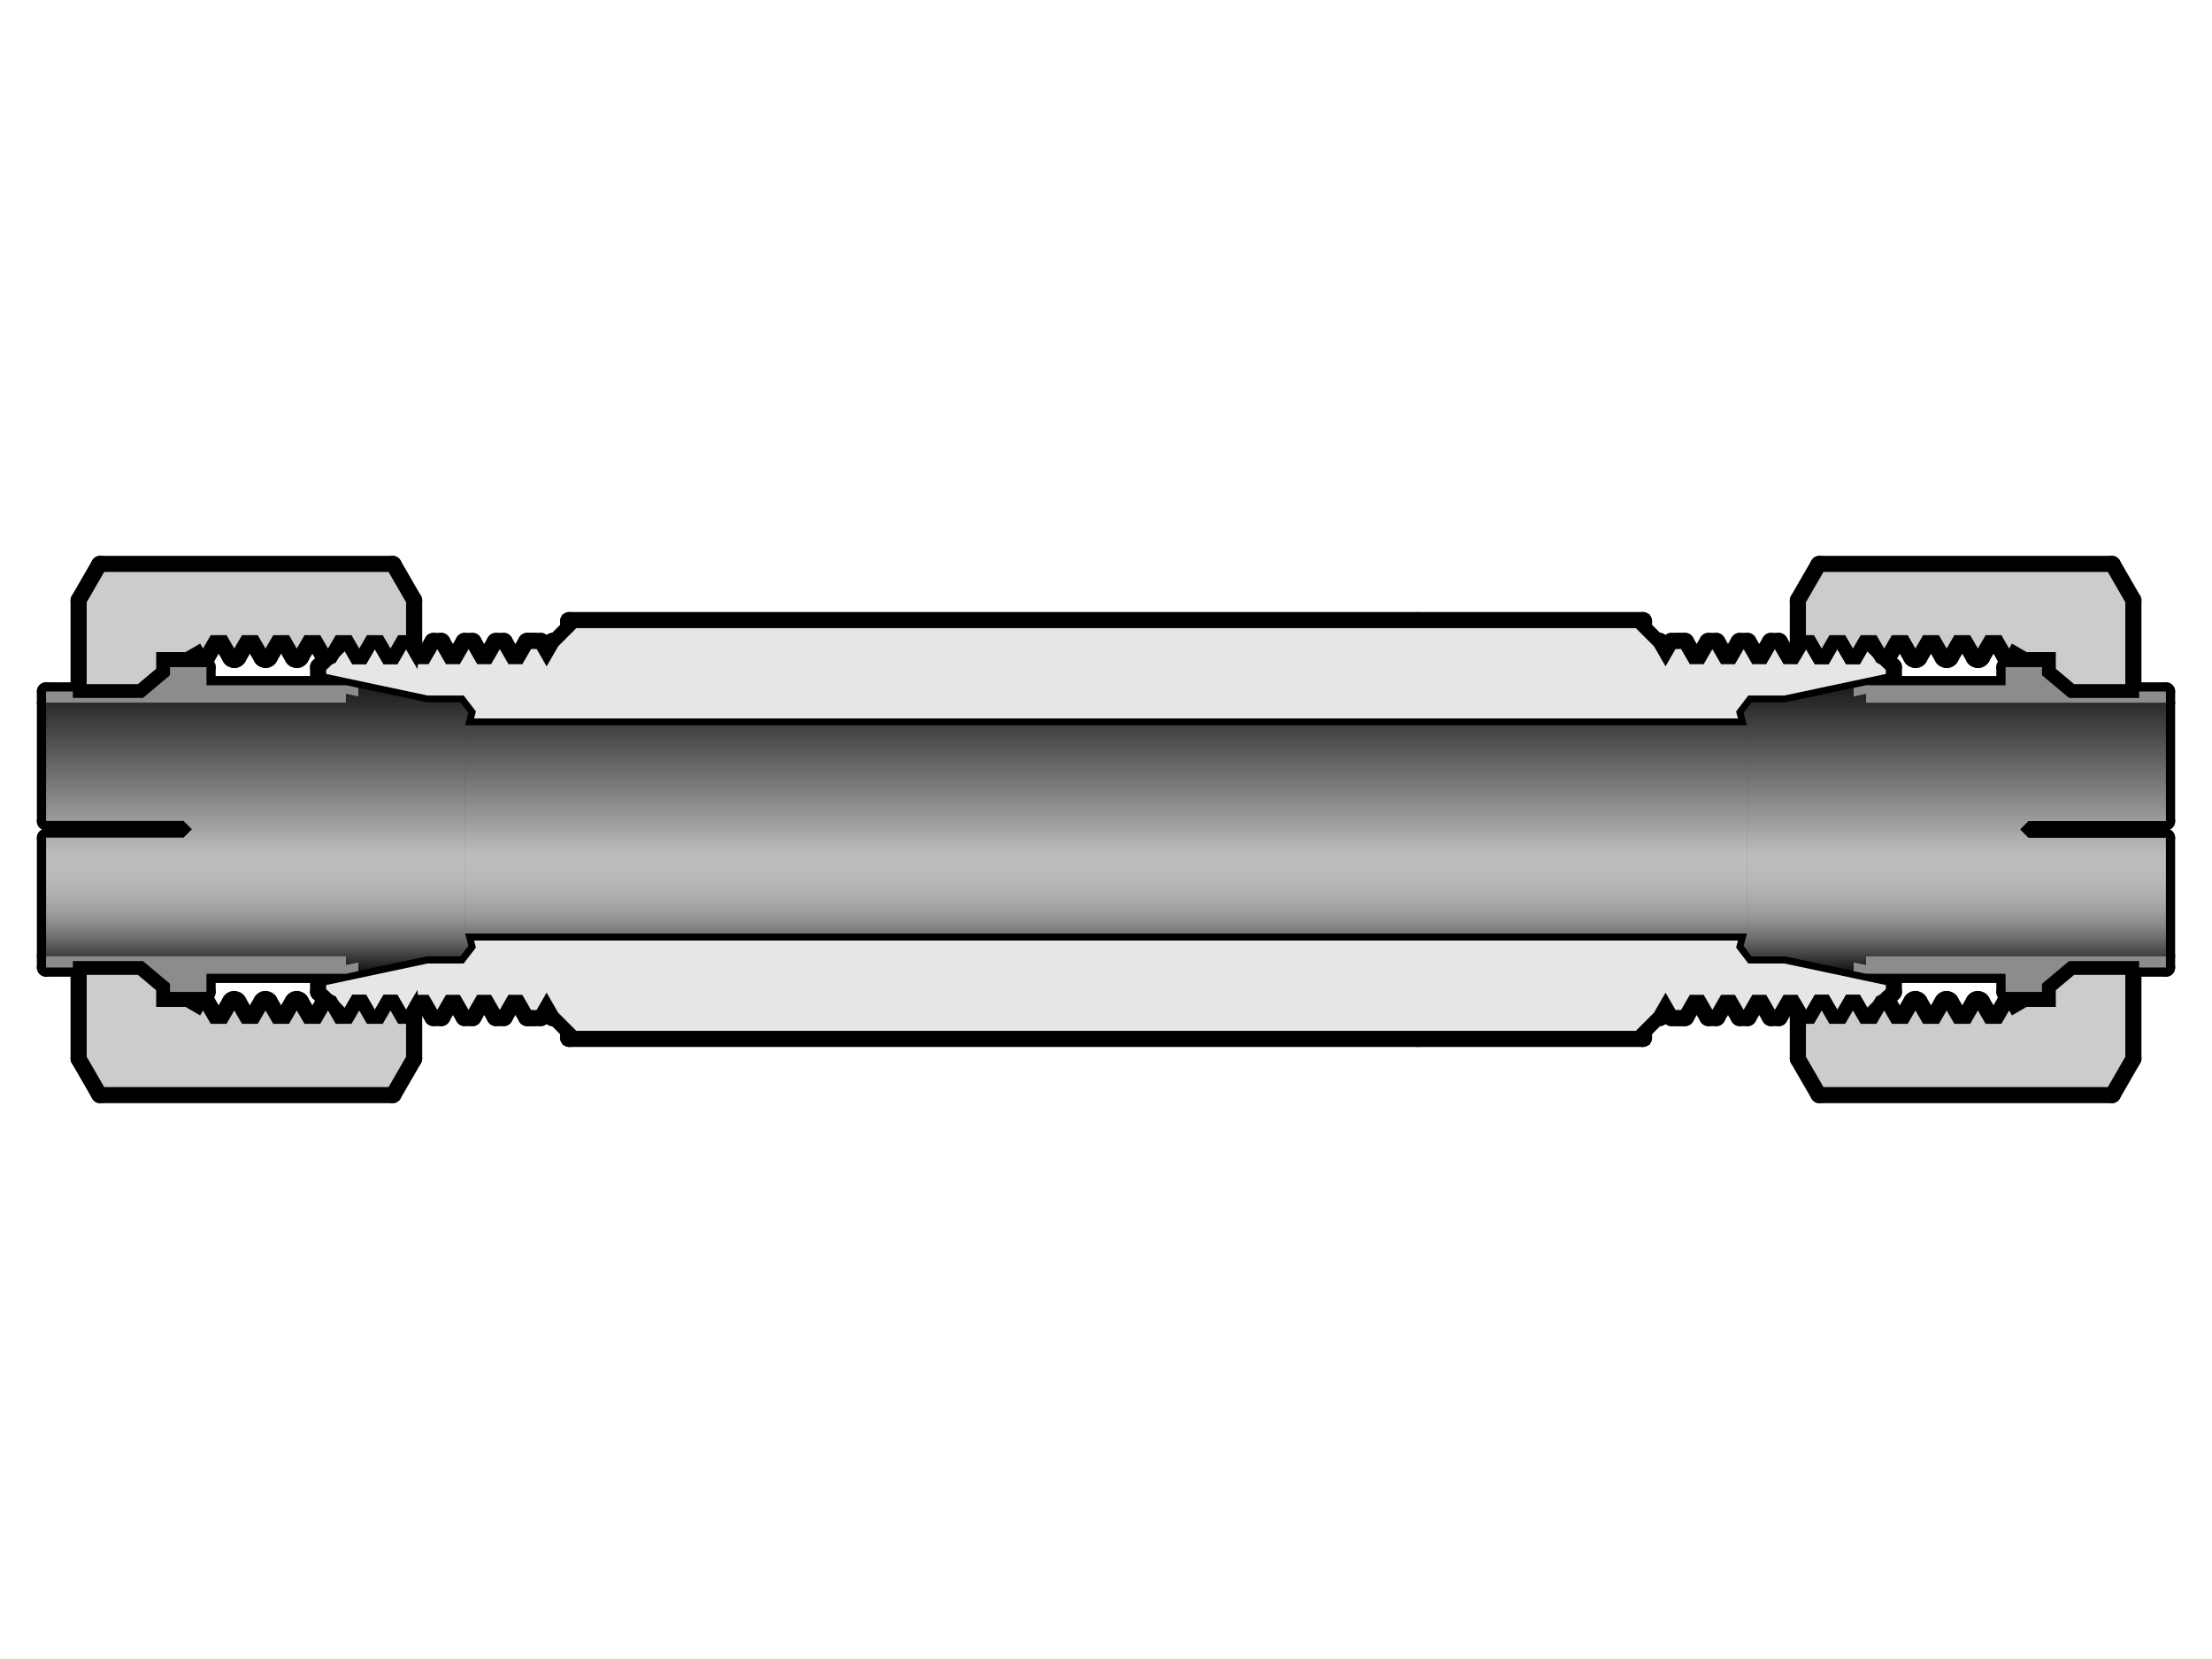 <?xml version="1.0" encoding="UTF-8"?><svg id="_イヤー_1" xmlns="http://www.w3.org/2000/svg" xmlns:xlink="http://www.w3.org/1999/xlink" viewBox="0 0 480 360"><defs><style>.cls-1{fill:url(#CYLINDER_3);}.cls-1,.cls-2,.cls-3,.cls-4{fill-rule:evenodd;}.cls-5{stroke-width:1.44px;}.cls-5,.cls-6,.cls-7{fill:none;stroke-linecap:round;stroke-linejoin:round;}.cls-5,.cls-6,.cls-3,.cls-4{stroke:#000;}.cls-6,.cls-7{stroke-width:4px;}.cls-7{stroke:lime;}.cls-2{fill:#8c8c8c;}.cls-3{fill:#e6e6e6;}.cls-3,.cls-4{stroke-miterlimit:10;stroke-width:3px;}.cls-4{fill:#ccc;}</style><linearGradient id="CYLINDER_3" x1="-1294.65" y1="-167.46" x2="-1294.65" y2="-175.87" gradientTransform="translate(9699.85 1434.3) scale(7.31)" gradientUnits="userSpaceOnUse"><stop offset="0" stop-color="#1a1a1a"/><stop offset=".05" stop-color="#434343"/><stop offset=".1" stop-color="#686868"/><stop offset=".15" stop-color="#878787"/><stop offset=".2" stop-color="#9e9e9e"/><stop offset=".26" stop-color="#afafaf"/><stop offset=".32" stop-color="#b9b9b9"/><stop offset=".4" stop-color="#bdbdbd"/><stop offset="1" stop-color="#1a1a1a"/></linearGradient></defs><g id="LINE"><line class="cls-7" x1="308" y1="134.81" x2="307.34" y2="134.81"/></g><g id="LINE-2"><line class="cls-7" x1="308" y1="225.19" x2="307.34" y2="225.19"/></g><g id="LINE-3"><line class="cls-5" x1="356.49" y1="134.81" x2="284.99" y2="134.81"/></g><g id="LINE-4"><line class="cls-5" x1="356.49" y1="225.19" x2="284.99" y2="225.19"/></g><g id="LINE-5"><line class="cls-6" x1="356.49" y1="134.81" x2="123.54" y2="134.81"/></g><g id="LINE-6"><line class="cls-6" x1="338.98" y1="157.4" x2="100.91" y2="157.4"/></g><g id="LINE-7"><line class="cls-6" x1="107.13" y1="157.4" x2="328.25" y2="157.4"/></g><g id="LINE-8"><line class="cls-6" x1="92.67" y1="152.43" x2="92.67" y2="180"/></g><g id="LINE-9"><line class="cls-6" x1="100.91" y1="157.4" x2="100.91" y2="180"/></g><g id="LINE-10"><line class="cls-6" x1="77.79" y1="149.28" x2="77.79" y2="180"/></g><g id="LINE-11"><line class="cls-6" x1="75.08" y1="150.63" x2="75.08" y2="180"/></g><g id="LINE-12"><line class="cls-6" x1="10" y1="150.06" x2="10" y2="178.19"/></g><g id="LINE-13"><line class="cls-6" x1="10" y1="178.19" x2="39.83" y2="178.19"/></g><g id="ARC"><path class="cls-6" d="M41.63,180c0-1-.81-1.81-1.81-1.81"/></g><g id="LINE-14"><line class="cls-6" x1="85.18" y1="122.61" x2="21.74" y2="122.61"/></g><g id="LINE-15"><line class="cls-6" x1="40.67" y1="143" x2="35.39" y2="143"/></g><g id="LINE-16"><line class="cls-6" x1="75.08" y1="148.7" x2="44.8" y2="148.7"/></g><g id="LINE-17"><line class="cls-6" x1="75.08" y1="152.55" x2="10" y2="152.55"/></g><g id="LINE-18"><line class="cls-6" x1="21.74" y1="122.61" x2="17.31" y2="130.29"/></g><g id="LINE-19"><line class="cls-6" x1="30.47" y1="149.95" x2="17.31" y2="149.95"/></g><g id="LINE-20"><line class="cls-6" x1="30.34" y1="150.06" x2="10" y2="150.06"/></g><g id="LINE-21"><line class="cls-6" x1="17.31" y1="130.29" x2="17.31" y2="149.95"/></g><g id="LINE-22"><line class="cls-6" x1="30.34" y1="150.06" x2="36.66" y2="144.75"/></g><g id="LINE-23"><line class="cls-6" x1="44.8" y1="144.75" x2="36.66" y2="144.75"/></g><g id="LINE-24"><line class="cls-6" x1="35.39" y1="143" x2="35.39" y2="145.82"/></g><g id="LINE-25"><line class="cls-6" x1="44.8" y1="144.75" x2="44.8" y2="148.7"/></g><g id="LINE-26"><line class="cls-6" x1="89.62" y1="130.29" x2="85.18" y2="122.61"/></g><g id="LINE-27"><line class="cls-6" x1="69.28" y1="147.46" x2="92.67" y2="152.43"/></g><g id="LINE-28"><line class="cls-6" x1="75.08" y1="150.63" x2="77.79" y2="151.2"/></g><g id="LINE-29"><line class="cls-6" x1="74.7" y1="139.33" x2="69.28" y2="144.75"/></g><g id="LINE-30"><line class="cls-6" x1="69.28" y1="144.75" x2="69.28" y2="148.7"/></g><g id="ARC-2"><path class="cls-6" d="M101.64,154.71c.26-.96-.31-1.96-1.28-2.21-.15-.04-.31-.06-.47-.06"/></g><g id="LINE-31"><line class="cls-6" x1="92.67" y1="152.43" x2="99.89" y2="152.43"/></g><g id="LINE-32"><line class="cls-6" x1="101.64" y1="154.71" x2="100.91" y2="157.4"/></g><g id="LINE-33"><line class="cls-6" x1="89.62" y1="139.33" x2="89.53" y2="140.31"/></g><g id="LINE-34"><line class="cls-6" x1="89.62" y1="139.33" x2="89.62" y2="130.29"/></g><g id="LINE-35"><line class="cls-6" x1="435.2" y1="144.75" x2="443.34" y2="144.75"/></g><g id="LINE-36"><line class="cls-6" x1="439.37" y1="143" x2="444.61" y2="143"/></g><g id="LINE-37"><line class="cls-6" x1="394.82" y1="122.61" x2="458.26" y2="122.61"/></g><g id="LINE-38"><line class="cls-6" x1="404.92" y1="152.55" x2="470" y2="152.55"/></g><g id="ARC-3"><path class="cls-6" d="M440.17,178.19c-1,0-1.81,.81-1.81,1.81"/></g><g id="LINE-39"><line class="cls-6" x1="404.92" y1="150.63" x2="404.92" y2="180"/></g><g id="LINE-40"><line class="cls-6" x1="387.33" y1="152.43" x2="387.33" y2="180"/></g><g id="LINE-41"><line class="cls-6" x1="402.21" y1="149.28" x2="402.21" y2="180"/></g><g id="LINE-42"><line class="cls-6" x1="379.09" y1="157.4" x2="379.09" y2="180"/></g><g id="LINE-43"><line class="cls-6" x1="347.45" y1="157.4" x2="379.09" y2="157.4"/></g><g id="ARC-4"><path class="cls-6" d="M380.11,152.43c-1,0-1.81,.81-1.81,1.81,0,.16,.02,.32,.06,.47"/></g><g id="LINE-44"><line class="cls-6" x1="338.98" y1="157.4" x2="353.1" y2="157.4"/></g><g id="LINE-45"><line class="cls-6" x1="372.87" y1="157.4" x2="353.1" y2="157.4"/></g><g id="LINE-46"><line class="cls-6" x1="390.38" y1="130.29" x2="394.82" y2="122.61"/></g><g id="LINE-47"><line class="cls-6" x1="405.3" y1="139.33" x2="410.72" y2="144.75"/></g><g id="LINE-48"><line class="cls-6" x1="410.72" y1="147.46" x2="387.33" y2="152.43"/></g><g id="LINE-49"><line class="cls-6" x1="404.92" y1="148.7" x2="435.2" y2="148.7"/></g><g id="LINE-50"><line class="cls-6" x1="387.33" y1="152.43" x2="380.11" y2="152.43"/></g><g id="LINE-51"><line class="cls-6" x1="378.36" y1="154.71" x2="379.09" y2="157.4"/></g><g id="LINE-52"><line class="cls-6" x1="404.92" y1="150.63" x2="402.21" y2="151.2"/></g><g id="LINE-53"><line class="cls-6" x1="390.38" y1="139.33" x2="390.68" y2="140"/></g><g id="LINE-54"><line class="cls-6" x1="390.38" y1="139.33" x2="390.38" y2="130.29"/></g><g id="LINE-55"><line class="cls-6" x1="410.72" y1="144.75" x2="410.72" y2="148.7"/></g><g id="LINE-56"><line class="cls-6" x1="435.2" y1="144.75" x2="435.2" y2="148.7"/></g><g id="LINE-57"><line class="cls-6" x1="470" y1="150.06" x2="470" y2="178.19"/></g><g id="LINE-58"><line class="cls-6" x1="470" y1="178.19" x2="440.17" y2="178.19"/></g><g id="LINE-59"><line class="cls-6" x1="458.26" y1="122.61" x2="462.69" y2="130.29"/></g><g id="LINE-60"><line class="cls-6" x1="449.66" y1="150.06" x2="470" y2="150.06"/></g><g id="LINE-61"><line class="cls-6" x1="462.69" y1="130.29" x2="462.69" y2="149.95"/></g><g id="LINE-62"><line class="cls-6" x1="449.66" y1="150.06" x2="443.34" y2="144.75"/></g><g id="LINE-63"><line class="cls-6" x1="449.53" y1="149.95" x2="462.69" y2="149.95"/></g><g id="LINE-64"><line class="cls-6" x1="444.61" y1="143" x2="444.61" y2="145.82"/></g><g id="ARC-5"><path class="cls-6" d="M356.49,135.71c0,2,1.62,3.62,3.62,3.62"/></g><g id="ARC-6"><path class="cls-6" d="M119.93,139.33c2,0,3.62-1.62,3.62-3.62"/></g><g id="LINE-65"><line class="cls-6" x1="356.49" y1="135.71" x2="356.49" y2="134.81"/></g><g id="LINE-66"><line class="cls-6" x1="123.54" y1="135.71" x2="123.54" y2="134.81"/></g><g id="LINE-67"><line class="cls-6" x1="362.71" y1="139.33" x2="365.22" y2="139.33"/></g><g id="LINE-68"><line class="cls-6" x1="374.33" y1="142.63" x2="372.43" y2="139.33"/></g><g id="LINE-69"><line class="cls-6" x1="370.73" y1="139.33" x2="368.82" y2="142.63"/></g><g id="LINE-70"><line class="cls-6" x1="367.55" y1="142.63" x2="365.65" y2="139.33"/></g><g id="LINE-71"><line class="cls-6" x1="387.89" y1="142.63" x2="385.98" y2="139.33"/></g><g id="LINE-72"><line class="cls-6" x1="384.29" y1="139.33" x2="382.38" y2="142.63"/></g><g id="LINE-73"><line class="cls-6" x1="381.11" y1="142.63" x2="379.2" y2="139.33"/></g><g id="LINE-74"><line class="cls-6" x1="377.51" y1="139.33" x2="375.6" y2="142.63"/></g><g id="LINE-75"><line class="cls-6" x1="401.45" y1="142.63" x2="399.54" y2="139.33"/></g><g id="LINE-76"><line class="cls-6" x1="397.85" y1="139.33" x2="395.94" y2="142.63"/></g><g id="LINE-77"><line class="cls-6" x1="394.67" y1="142.63" x2="392.76" y2="139.33"/></g><g id="LINE-78"><line class="cls-6" x1="391.07" y1="139.33" x2="389.16" y2="142.63"/></g><g id="ARC-7"><path class="cls-6" d="M367.55,142.63c.2,.35,.65,.47,1,.27,.11-.06,.2-.16,.27-.27"/></g><g id="ARC-8"><path class="cls-6" d="M374.33,142.63c.2,.35,.65,.47,1,.27,.11-.06,.2-.16,.27-.27"/></g><g id="LINE-79"><line class="cls-6" x1="365.65" y1="139.33" x2="363.95" y2="139.33"/></g><g id="LINE-80"><line class="cls-6" x1="372.43" y1="139.33" x2="370.73" y2="139.33"/></g><g id="LINE-81"><line class="cls-6" x1="379.2" y1="139.33" x2="377.51" y2="139.33"/></g><g id="LINE-82"><line class="cls-6" x1="385.98" y1="139.33" x2="384.29" y2="139.33"/></g><g id="LINE-83"><line class="cls-6" x1="392.76" y1="139.33" x2="391.07" y2="139.33"/></g><g id="LINE-84"><line class="cls-6" x1="399.54" y1="139.33" x2="397.85" y2="139.33"/></g><g id="ARC-9"><path class="cls-6" d="M381.11,142.63c.2,.35,.65,.47,1,.27,.11-.06,.2-.16,.27-.27"/></g><g id="ARC-10"><path class="cls-6" d="M387.89,142.63c.2,.35,.65,.47,1,.27,.11-.06,.2-.16,.27-.27"/></g><g id="ARC-11"><path class="cls-6" d="M394.67,142.63c.2,.35,.65,.47,1,.27,.11-.06,.2-.16,.27-.27"/></g><g id="LINE-85"><line class="cls-6" x1="404.63" y1="139.33" x2="402.72" y2="142.63"/></g><g id="ARC-12"><path class="cls-6" d="M401.45,142.63c.2,.35,.65,.47,1,.27,.11-.06,.2-.16,.27-.27"/></g><g id="LINE-86"><line class="cls-6" x1="406.32" y1="139.33" x2="404.63" y2="139.33"/></g><g id="LINE-87"><line class="cls-6" x1="362.71" y1="139.33" x2="361.41" y2="141.59"/></g><g id="LINE-88"><line class="cls-6" x1="361.41" y1="141.59" x2="360.11" y2="139.33"/></g><g id="LINE-89"><line class="cls-6" x1="408.23" y1="142.63" x2="406.32" y2="139.33"/></g><g id="LINE-90"><line class="cls-6" x1="418.18" y1="139.33" x2="416.28" y2="142.63"/></g><g id="LINE-91"><line class="cls-6" x1="415.01" y1="142.63" x2="413.1" y2="139.33"/></g><g id="LINE-92"><line class="cls-6" x1="411.4" y1="139.33" x2="409.5" y2="142.63"/></g><g id="ARC-13"><path class="cls-6" d="M408.23,142.63c.2,.35,.65,.47,1,.27,.11-.06,.2-.16,.27-.27"/></g><g id="LINE-93"><line class="cls-6" x1="413.1" y1="139.33" x2="411.4" y2="139.33"/></g><g id="LINE-94"><line class="cls-6" x1="419.88" y1="139.33" x2="418.18" y2="139.33"/></g><g id="ARC-14"><path class="cls-6" d="M415.01,142.63c.2,.35,.65,.47,1,.27,.11-.06,.2-.16,.27-.27"/></g><g id="LINE-95"><line class="cls-6" x1="421.78" y1="142.63" x2="419.88" y2="139.33"/></g><g id="LINE-96"><line class="cls-6" x1="431.74" y1="139.33" x2="429.83" y2="142.63"/></g><g id="LINE-97"><line class="cls-6" x1="428.56" y1="142.63" x2="426.66" y2="139.33"/></g><g id="LINE-98"><line class="cls-6" x1="424.96" y1="139.33" x2="423.05" y2="142.63"/></g><g id="ARC-15"><path class="cls-6" d="M421.78,142.63c.2,.35,.65,.47,1,.27,.11-.06,.2-.16,.27-.27"/></g><g id="LINE-99"><line class="cls-6" x1="426.66" y1="139.33" x2="424.96" y2="139.33"/></g><g id="LINE-100"><line class="cls-6" x1="433.43" y1="139.33" x2="431.74" y2="139.33"/></g><g id="ARC-16"><path class="cls-6" d="M428.56,142.63c.2,.35,.65,.47,1,.27,.11-.06,.2-.16,.27-.27"/></g><g id="LINE-101"><line class="cls-6" x1="437.14" y1="141.71" x2="439.37" y2="143"/></g><g id="LINE-102"><line class="cls-6" x1="437.14" y1="141.71" x2="436.61" y2="142.63"/></g><g id="LINE-103"><line class="cls-6" x1="435.34" y1="142.63" x2="433.43" y2="139.33"/></g><g id="ARC-17"><path class="cls-6" d="M435.34,142.63c.2,.35,.65,.47,1,.27,.11-.06,.2-.16,.27-.27"/></g><g id="LINE-104"><line class="cls-6" x1="117.32" y1="139.33" x2="114.81" y2="139.33"/></g><g id="LINE-105"><line class="cls-6" x1="105.7" y1="142.63" x2="107.61" y2="139.33"/></g><g id="LINE-106"><line class="cls-6" x1="109.3" y1="139.33" x2="111.21" y2="142.63"/></g><g id="LINE-107"><line class="cls-6" x1="112.48" y1="142.63" x2="114.39" y2="139.33"/></g><g id="LINE-108"><line class="cls-6" x1="92.15" y1="142.63" x2="94.05" y2="139.33"/></g><g id="LINE-109"><line class="cls-6" x1="95.75" y1="139.33" x2="97.65" y2="142.63"/></g><g id="LINE-110"><line class="cls-6" x1="98.92" y1="142.63" x2="100.83" y2="139.33"/></g><g id="LINE-111"><line class="cls-6" x1="102.53" y1="139.33" x2="104.43" y2="142.63"/></g><g id="LINE-112"><line class="cls-6" x1="78.59" y1="142.63" x2="80.49" y2="139.33"/></g><g id="LINE-113"><line class="cls-6" x1="82.19" y1="139.33" x2="84.1" y2="142.63"/></g><g id="LINE-114"><line class="cls-6" x1="85.37" y1="142.63" x2="87.27" y2="139.33"/></g><g id="LINE-115"><line class="cls-6" x1="88.97" y1="139.33" x2="90.87" y2="142.63"/></g><g id="ARC-18"><path class="cls-6" d="M111.21,142.63c.2,.35,.65,.47,1,.27,.11-.06,.2-.16,.27-.27"/></g><g id="ARC-19"><path class="cls-6" d="M104.43,142.63c.2,.35,.65,.47,1,.27,.11-.06,.2-.16,.27-.27"/></g><g id="LINE-116"><line class="cls-6" x1="114.39" y1="139.33" x2="116.08" y2="139.33"/></g><g id="LINE-117"><line class="cls-6" x1="107.61" y1="139.33" x2="109.3" y2="139.33"/></g><g id="LINE-118"><line class="cls-6" x1="100.83" y1="139.33" x2="102.53" y2="139.33"/></g><g id="LINE-119"><line class="cls-6" x1="94.05" y1="139.33" x2="95.75" y2="139.33"/></g><g id="LINE-120"><line class="cls-6" x1="87.27" y1="139.33" x2="88.97" y2="139.33"/></g><g id="LINE-121"><line class="cls-6" x1="80.49" y1="139.33" x2="82.19" y2="139.33"/></g><g id="ARC-20"><path class="cls-6" d="M97.65,142.63c.2,.35,.65,.47,1,.27,.11-.06,.2-.16,.27-.27"/></g><g id="ARC-21"><path class="cls-6" d="M90.87,142.63c.2,.35,.65,.47,1,.27,.11-.06,.2-.16,.27-.27"/></g><g id="ARC-22"><path class="cls-6" d="M84.1,142.63c.2,.35,.65,.47,1,.27,.11-.06,.2-.16,.27-.27"/></g><g id="LINE-122"><line class="cls-6" x1="75.41" y1="139.33" x2="77.32" y2="142.63"/></g><g id="ARC-23"><path class="cls-6" d="M77.32,142.63c.2,.35,.65,.47,1,.27,.11-.06,.2-.16,.27-.27"/></g><g id="LINE-123"><line class="cls-6" x1="73.72" y1="139.33" x2="75.41" y2="139.33"/></g><g id="LINE-124"><line class="cls-6" x1="117.32" y1="139.33" x2="118.62" y2="141.59"/></g><g id="LINE-125"><line class="cls-6" x1="118.62" y1="141.59" x2="119.93" y2="139.33"/></g><g id="LINE-126"><line class="cls-6" x1="71.81" y1="142.63" x2="73.72" y2="139.33"/></g><g id="LINE-127"><line class="cls-6" x1="61.85" y1="139.33" x2="63.76" y2="142.63"/></g><g id="LINE-128"><line class="cls-6" x1="65.03" y1="142.63" x2="66.94" y2="139.33"/></g><g id="LINE-129"><line class="cls-6" x1="68.63" y1="139.33" x2="70.54" y2="142.63"/></g><g id="ARC-24"><path class="cls-6" d="M70.54,142.63c.2,.35,.65,.47,1,.27,.11-.06,.2-.16,.27-.27"/></g><g id="LINE-130"><line class="cls-6" x1="66.94" y1="139.33" x2="68.63" y2="139.33"/></g><g id="LINE-131"><line class="cls-6" x1="60.16" y1="139.33" x2="61.85" y2="139.33"/></g><g id="ARC-25"><path class="cls-6" d="M63.76,142.63c.2,.35,.65,.47,1,.27,.11-.06,.2-.16,.27-.27"/></g><g id="LINE-132"><line class="cls-6" x1="58.25" y1="142.63" x2="60.16" y2="139.33"/></g><g id="LINE-133"><line class="cls-6" x1="48.29" y1="139.33" x2="50.2" y2="142.63"/></g><g id="LINE-134"><line class="cls-6" x1="51.47" y1="142.63" x2="53.38" y2="139.33"/></g><g id="LINE-135"><line class="cls-6" x1="55.07" y1="139.33" x2="56.98" y2="142.63"/></g><g id="ARC-26"><path class="cls-6" d="M56.98,142.63c.2,.35,.65,.47,1,.27,.11-.06,.2-.16,.27-.27"/></g><g id="LINE-136"><line class="cls-6" x1="53.38" y1="139.33" x2="55.07" y2="139.33"/></g><g id="LINE-137"><line class="cls-6" x1="46.6" y1="139.33" x2="48.29" y2="139.33"/></g><g id="ARC-27"><path class="cls-6" d="M50.2,142.63c.2,.35,.65,.47,1,.27,.11-.06,.2-.16,.27-.27"/></g><g id="LINE-138"><line class="cls-6" x1="44.69" y1="142.63" x2="46.6" y2="139.33"/></g><g id="ARC-28"><path class="cls-6" d="M43.42,142.63c.2,.35,.65,.47,1,.27,.11-.06,.2-.16,.27-.27"/></g><g id="LINE-139"><line class="cls-6" x1="42.89" y1="141.71" x2="40.67" y2="143"/></g><g id="LINE-140"><line class="cls-6" x1="42.89" y1="141.71" x2="43.42" y2="142.63"/></g><g id="LINE-141"><line class="cls-6" x1="356.49" y1="225.19" x2="123.54" y2="225.19"/></g><g id="LINE-142"><line class="cls-6" x1="338.98" y1="202.6" x2="100.91" y2="202.6"/></g><g id="LINE-143"><line class="cls-6" x1="107.13" y1="202.6" x2="328.25" y2="202.6"/></g><g id="LINE-144"><line class="cls-6" x1="92.67" y1="207.57" x2="92.67" y2="180"/></g><g id="LINE-145"><line class="cls-6" x1="100.91" y1="202.6" x2="100.91" y2="180"/></g><g id="LINE-146"><line class="cls-6" x1="77.79" y1="210.72" x2="77.79" y2="180"/></g><g id="LINE-147"><line class="cls-6" x1="75.08" y1="209.37" x2="75.08" y2="180"/></g><g id="LINE-148"><line class="cls-6" x1="10" y1="209.94" x2="10" y2="181.81"/></g><g id="LINE-149"><line class="cls-6" x1="10" y1="181.81" x2="39.83" y2="181.81"/></g><g id="ARC-29"><path class="cls-6" d="M39.83,181.81c1,0,1.81-.81,1.81-1.81"/></g><g id="LINE-150"><line class="cls-6" x1="85.18" y1="237.39" x2="21.74" y2="237.39"/></g><g id="LINE-151"><line class="cls-6" x1="40.67" y1="217" x2="35.39" y2="217"/></g><g id="LINE-152"><line class="cls-6" x1="75.08" y1="211.3" x2="44.8" y2="211.3"/></g><g id="LINE-153"><line class="cls-6" x1="75.08" y1="207.45" x2="10" y2="207.45"/></g><g id="LINE-154"><line class="cls-6" x1="21.74" y1="237.39" x2="17.31" y2="229.71"/></g><g id="LINE-155"><line class="cls-6" x1="30.47" y1="210.05" x2="17.31" y2="210.05"/></g><g id="LINE-156"><line class="cls-6" x1="30.34" y1="209.94" x2="10" y2="209.94"/></g><g id="LINE-157"><line class="cls-6" x1="17.31" y1="229.71" x2="17.31" y2="210.05"/></g><g id="LINE-158"><line class="cls-6" x1="30.34" y1="209.94" x2="36.66" y2="215.25"/></g><g id="LINE-159"><line class="cls-6" x1="44.8" y1="215.25" x2="36.66" y2="215.25"/></g><g id="LINE-160"><line class="cls-6" x1="35.39" y1="217" x2="35.39" y2="214.18"/></g><g id="LINE-161"><line class="cls-6" x1="44.8" y1="215.25" x2="44.8" y2="211.3"/></g><g id="LINE-162"><line class="cls-6" x1="89.62" y1="229.71" x2="85.18" y2="237.39"/></g><g id="LINE-163"><line class="cls-6" x1="69.28" y1="212.54" x2="92.67" y2="207.57"/></g><g id="LINE-164"><line class="cls-6" x1="75.08" y1="209.37" x2="77.79" y2="208.8"/></g><g id="LINE-165"><line class="cls-6" x1="74.7" y1="220.67" x2="69.28" y2="215.25"/></g><g id="LINE-166"><line class="cls-6" x1="69.28" y1="215.25" x2="69.28" y2="211.3"/></g><g id="ARC-30"><path class="cls-6" d="M99.89,207.57c1,0,1.81-.81,1.81-1.81,0-.16-.02-.32-.06-.47"/></g><g id="LINE-167"><line class="cls-6" x1="92.67" y1="207.57" x2="99.89" y2="207.57"/></g><g id="LINE-168"><line class="cls-6" x1="101.64" y1="205.29" x2="100.91" y2="202.6"/></g><g id="LINE-169"><line class="cls-6" x1="89.62" y1="220.67" x2="89.53" y2="219.69"/></g><g id="LINE-170"><line class="cls-6" x1="89.62" y1="220.67" x2="89.62" y2="229.71"/></g><g id="LINE-171"><line class="cls-6" x1="435.2" y1="215.25" x2="443.34" y2="215.25"/></g><g id="LINE-172"><line class="cls-6" x1="439.37" y1="217" x2="444.61" y2="217"/></g><g id="LINE-173"><line class="cls-6" x1="394.82" y1="237.39" x2="458.26" y2="237.39"/></g><g id="LINE-174"><line class="cls-6" x1="404.92" y1="207.45" x2="470" y2="207.45"/></g><g id="ARC-31"><path class="cls-6" d="M438.37,180c0,1,.81,1.81,1.81,1.81"/></g><g id="LINE-175"><line class="cls-6" x1="404.92" y1="209.37" x2="404.92" y2="180"/></g><g id="LINE-176"><line class="cls-6" x1="387.33" y1="207.57" x2="387.33" y2="180"/></g><g id="LINE-177"><line class="cls-6" x1="402.21" y1="210.72" x2="402.21" y2="180"/></g><g id="LINE-178"><line class="cls-6" x1="379.09" y1="202.6" x2="379.09" y2="180"/></g><g id="LINE-179"><line class="cls-6" x1="347.45" y1="202.6" x2="379.09" y2="202.6"/></g><g id="ARC-32"><path class="cls-6" d="M378.36,205.29c-.26,.96,.31,1.96,1.28,2.21,.15,.04,.31,.06,.47,.06"/></g><g id="LINE-180"><line class="cls-6" x1="338.98" y1="202.6" x2="353.1" y2="202.6"/></g><g id="LINE-181"><line class="cls-6" x1="372.87" y1="202.6" x2="353.1" y2="202.6"/></g><g id="LINE-182"><line class="cls-6" x1="390.38" y1="229.71" x2="394.82" y2="237.39"/></g><g id="LINE-183"><line class="cls-6" x1="405.3" y1="220.67" x2="410.72" y2="215.25"/></g><g id="LINE-184"><line class="cls-6" x1="410.72" y1="212.54" x2="387.33" y2="207.57"/></g><g id="LINE-185"><line class="cls-6" x1="404.92" y1="211.3" x2="435.2" y2="211.3"/></g><g id="LINE-186"><line class="cls-6" x1="387.33" y1="207.57" x2="380.11" y2="207.57"/></g><g id="LINE-187"><line class="cls-6" x1="378.36" y1="205.29" x2="379.09" y2="202.6"/></g><g id="LINE-188"><line class="cls-6" x1="404.92" y1="209.37" x2="402.21" y2="208.8"/></g><g id="LINE-189"><line class="cls-6" x1="390.38" y1="220.67" x2="390.68" y2="220"/></g><g id="LINE-190"><line class="cls-6" x1="390.38" y1="220.67" x2="390.38" y2="229.71"/></g><g id="LINE-191"><line class="cls-6" x1="410.72" y1="215.25" x2="410.72" y2="211.3"/></g><g id="LINE-192"><line class="cls-6" x1="435.2" y1="215.25" x2="435.2" y2="211.3"/></g><g id="LINE-193"><line class="cls-6" x1="470" y1="209.94" x2="470" y2="181.81"/></g><g id="LINE-194"><line class="cls-6" x1="470" y1="181.81" x2="440.17" y2="181.81"/></g><g id="LINE-195"><line class="cls-6" x1="458.26" y1="237.39" x2="462.69" y2="229.71"/></g><g id="LINE-196"><line class="cls-6" x1="449.66" y1="209.94" x2="470" y2="209.94"/></g><g id="LINE-197"><line class="cls-6" x1="462.69" y1="229.71" x2="462.69" y2="210.05"/></g><g id="LINE-198"><line class="cls-6" x1="449.66" y1="209.94" x2="443.34" y2="215.25"/></g><g id="LINE-199"><line class="cls-6" x1="449.53" y1="210.05" x2="462.69" y2="210.05"/></g><g id="LINE-200"><line class="cls-6" x1="444.61" y1="217" x2="444.61" y2="214.18"/></g><g id="ARC-33"><path class="cls-6" d="M360.11,220.67c-2,0-3.62,1.62-3.62,3.62"/></g><g id="ARC-34"><path class="cls-6" d="M123.54,224.29c0-2-1.62-3.62-3.62-3.62"/></g><g id="LINE-201"><line class="cls-6" x1="356.49" y1="224.29" x2="356.49" y2="225.19"/></g><g id="LINE-202"><line class="cls-6" x1="123.54" y1="224.29" x2="123.54" y2="225.19"/></g><g id="LINE-203"><line class="cls-6" x1="362.71" y1="220.67" x2="365.22" y2="220.67"/></g><g id="LINE-204"><line class="cls-6" x1="374.33" y1="217.37" x2="372.43" y2="220.67"/></g><g id="LINE-205"><line class="cls-6" x1="370.73" y1="220.67" x2="368.82" y2="217.37"/></g><g id="LINE-206"><line class="cls-6" x1="367.55" y1="217.37" x2="365.65" y2="220.67"/></g><g id="LINE-207"><line class="cls-6" x1="387.89" y1="217.37" x2="385.98" y2="220.67"/></g><g id="LINE-208"><line class="cls-6" x1="384.29" y1="220.67" x2="382.38" y2="217.37"/></g><g id="LINE-209"><line class="cls-6" x1="381.11" y1="217.37" x2="379.2" y2="220.67"/></g><g id="LINE-210"><line class="cls-6" x1="377.51" y1="220.67" x2="375.6" y2="217.37"/></g><g id="LINE-211"><line class="cls-6" x1="401.45" y1="217.37" x2="399.54" y2="220.67"/></g><g id="LINE-212"><line class="cls-6" x1="397.85" y1="220.67" x2="395.94" y2="217.37"/></g><g id="LINE-213"><line class="cls-6" x1="394.67" y1="217.37" x2="392.76" y2="220.67"/></g><g id="LINE-214"><line class="cls-6" x1="391.07" y1="220.67" x2="389.16" y2="217.37"/></g><g id="ARC-35"><path class="cls-6" d="M368.82,217.37c-.2-.35-.65-.47-1-.27-.11,.06-.2,.16-.27,.27"/></g><g id="ARC-36"><path class="cls-6" d="M375.6,217.37c-.2-.35-.65-.47-1-.27-.11,.06-.2,.16-.27,.27"/></g><g id="LINE-215"><line class="cls-6" x1="365.65" y1="220.67" x2="363.95" y2="220.67"/></g><g id="LINE-216"><line class="cls-6" x1="372.43" y1="220.67" x2="370.73" y2="220.67"/></g><g id="LINE-217"><line class="cls-6" x1="379.2" y1="220.67" x2="377.51" y2="220.67"/></g><g id="LINE-218"><line class="cls-6" x1="385.98" y1="220.67" x2="384.29" y2="220.67"/></g><g id="LINE-219"><line class="cls-6" x1="392.76" y1="220.67" x2="391.07" y2="220.67"/></g><g id="LINE-220"><line class="cls-6" x1="399.54" y1="220.67" x2="397.85" y2="220.67"/></g><g id="ARC-37"><path class="cls-6" d="M382.38,217.37c-.2-.35-.65-.47-1-.27-.11,.06-.2,.16-.27,.27"/></g><g id="ARC-38"><path class="cls-6" d="M389.16,217.37c-.2-.35-.65-.47-1-.27-.11,.06-.2,.16-.27,.27"/></g><g id="ARC-39"><path class="cls-6" d="M395.94,217.37c-.2-.35-.65-.47-1-.27-.11,.06-.2,.16-.27,.27"/></g><g id="LINE-221"><line class="cls-6" x1="404.63" y1="220.67" x2="402.72" y2="217.37"/></g><g id="ARC-40"><path class="cls-6" d="M402.72,217.37c-.2-.35-.65-.47-1-.27-.11,.06-.2,.16-.27,.27"/></g><g id="LINE-222"><line class="cls-6" x1="406.32" y1="220.67" x2="404.63" y2="220.67"/></g><g id="LINE-223"><line class="cls-6" x1="362.71" y1="220.67" x2="361.41" y2="218.41"/></g><g id="LINE-224"><line class="cls-6" x1="361.41" y1="218.41" x2="360.11" y2="220.67"/></g><g id="LINE-225"><line class="cls-6" x1="408.23" y1="217.37" x2="406.32" y2="220.67"/></g><g id="LINE-226"><line class="cls-6" x1="418.18" y1="220.67" x2="416.28" y2="217.37"/></g><g id="LINE-227"><line class="cls-6" x1="415.01" y1="217.37" x2="413.1" y2="220.67"/></g><g id="LINE-228"><line class="cls-6" x1="411.4" y1="220.67" x2="409.5" y2="217.37"/></g><g id="ARC-41"><path class="cls-6" d="M409.5,217.37c-.2-.35-.65-.47-1-.27-.11,.06-.2,.16-.27,.27"/></g><g id="LINE-229"><line class="cls-6" x1="413.1" y1="220.67" x2="411.4" y2="220.67"/></g><g id="LINE-230"><line class="cls-6" x1="419.88" y1="220.67" x2="418.18" y2="220.67"/></g><g id="ARC-42"><path class="cls-6" d="M416.28,217.37c-.2-.35-.65-.47-1-.27-.11,.06-.2,.16-.27,.27"/></g><g id="LINE-231"><line class="cls-6" x1="421.78" y1="217.37" x2="419.88" y2="220.67"/></g><g id="LINE-232"><line class="cls-6" x1="431.74" y1="220.67" x2="429.83" y2="217.37"/></g><g id="LINE-233"><line class="cls-6" x1="428.56" y1="217.37" x2="426.66" y2="220.67"/></g><g id="LINE-234"><line class="cls-6" x1="424.96" y1="220.67" x2="423.05" y2="217.37"/></g><g id="ARC-43"><path class="cls-6" d="M423.05,217.37c-.2-.35-.65-.47-1-.27-.11,.06-.2,.16-.27,.27"/></g><g id="LINE-235"><line class="cls-6" x1="426.66" y1="220.67" x2="424.96" y2="220.67"/></g><g id="LINE-236"><line class="cls-6" x1="433.43" y1="220.67" x2="431.74" y2="220.67"/></g><g id="ARC-44"><path class="cls-6" d="M429.83,217.37c-.2-.35-.65-.47-1-.27-.11,.06-.2,.16-.27,.27"/></g><g id="LINE-237"><line class="cls-6" x1="437.14" y1="218.29" x2="439.37" y2="217"/></g><g id="LINE-238"><line class="cls-6" x1="437.14" y1="218.29" x2="436.61" y2="217.37"/></g><g id="LINE-239"><line class="cls-6" x1="435.34" y1="217.37" x2="433.43" y2="220.67"/></g><g id="ARC-45"><path class="cls-6" d="M436.61,217.37c-.2-.35-.65-.47-1-.27-.11,.06-.2,.16-.27,.27"/></g><g id="LINE-240"><line class="cls-6" x1="117.32" y1="220.67" x2="114.81" y2="220.67"/></g><g id="LINE-241"><line class="cls-6" x1="105.7" y1="217.37" x2="107.61" y2="220.67"/></g><g id="LINE-242"><line class="cls-6" x1="109.3" y1="220.67" x2="111.21" y2="217.37"/></g><g id="LINE-243"><line class="cls-6" x1="112.48" y1="217.37" x2="114.39" y2="220.67"/></g><g id="LINE-244"><line class="cls-6" x1="92.15" y1="217.37" x2="94.05" y2="220.67"/></g><g id="LINE-245"><line class="cls-6" x1="95.75" y1="220.67" x2="97.65" y2="217.37"/></g><g id="LINE-246"><line class="cls-6" x1="98.92" y1="217.37" x2="100.83" y2="220.67"/></g><g id="LINE-247"><line class="cls-6" x1="102.53" y1="220.67" x2="104.43" y2="217.37"/></g><g id="LINE-248"><line class="cls-6" x1="78.59" y1="217.37" x2="80.49" y2="220.67"/></g><g id="LINE-249"><line class="cls-6" x1="82.19" y1="220.67" x2="84.1" y2="217.37"/></g><g id="LINE-250"><line class="cls-6" x1="85.37" y1="217.37" x2="87.27" y2="220.67"/></g><g id="LINE-251"><line class="cls-6" x1="88.97" y1="220.67" x2="90.87" y2="217.37"/></g><g id="ARC-46"><path class="cls-6" d="M112.48,217.37c-.2-.35-.65-.47-1-.27-.11,.06-.2,.16-.27,.27"/></g><g id="ARC-47"><path class="cls-6" d="M105.7,217.37c-.2-.35-.65-.47-1-.27-.11,.06-.2,.16-.27,.27"/></g><g id="LINE-252"><line class="cls-6" x1="114.39" y1="220.67" x2="116.08" y2="220.67"/></g><g id="LINE-253"><line class="cls-6" x1="107.61" y1="220.67" x2="109.3" y2="220.67"/></g><g id="LINE-254"><line class="cls-6" x1="100.83" y1="220.67" x2="102.53" y2="220.67"/></g><g id="LINE-255"><line class="cls-6" x1="94.05" y1="220.67" x2="95.75" y2="220.67"/></g><g id="LINE-256"><line class="cls-6" x1="87.27" y1="220.67" x2="88.97" y2="220.67"/></g><g id="LINE-257"><line class="cls-6" x1="80.49" y1="220.67" x2="82.19" y2="220.67"/></g><g id="ARC-48"><path class="cls-6" d="M98.92,217.37c-.2-.35-.65-.47-1-.27-.11,.06-.2,.16-.27,.27"/></g><g id="ARC-49"><path class="cls-6" d="M92.15,217.37c-.2-.35-.65-.47-1-.27-.11,.06-.2,.16-.27,.27"/></g><g id="ARC-50"><path class="cls-6" d="M85.37,217.37c-.2-.35-.65-.47-1-.27-.11,.06-.2,.16-.27,.27"/></g><g id="LINE-258"><line class="cls-6" x1="75.41" y1="220.67" x2="77.32" y2="217.37"/></g><g id="ARC-51"><path class="cls-6" d="M78.59,217.37c-.2-.35-.65-.47-1-.27-.11,.06-.2,.16-.27,.27"/></g><g id="LINE-259"><line class="cls-6" x1="73.72" y1="220.67" x2="75.41" y2="220.67"/></g><g id="LINE-260"><line class="cls-6" x1="117.32" y1="220.67" x2="118.62" y2="218.41"/></g><g id="LINE-261"><line class="cls-6" x1="118.62" y1="218.41" x2="119.93" y2="220.67"/></g><g id="LINE-262"><line class="cls-6" x1="71.81" y1="217.37" x2="73.72" y2="220.67"/></g><g id="LINE-263"><line class="cls-6" x1="61.85" y1="220.67" x2="63.76" y2="217.37"/></g><g id="LINE-264"><line class="cls-6" x1="65.03" y1="217.37" x2="66.94" y2="220.67"/></g><g id="LINE-265"><line class="cls-6" x1="68.63" y1="220.67" x2="70.54" y2="217.37"/></g><g id="ARC-52"><path class="cls-6" d="M71.81,217.37c-.2-.35-.65-.47-1-.27-.11,.06-.2,.16-.27,.27"/></g><g id="LINE-266"><line class="cls-6" x1="66.94" y1="220.67" x2="68.63" y2="220.67"/></g><g id="LINE-267"><line class="cls-6" x1="60.16" y1="220.67" x2="61.85" y2="220.67"/></g><g id="ARC-53"><path class="cls-6" d="M65.03,217.37c-.2-.35-.65-.47-1-.27-.11,.06-.2,.16-.27,.27"/></g><g id="LINE-268"><line class="cls-6" x1="58.25" y1="217.37" x2="60.16" y2="220.67"/></g><g id="LINE-269"><line class="cls-6" x1="48.29" y1="220.67" x2="50.2" y2="217.37"/></g><g id="LINE-270"><line class="cls-6" x1="51.47" y1="217.37" x2="53.38" y2="220.67"/></g><g id="LINE-271"><line class="cls-6" x1="55.07" y1="220.67" x2="56.98" y2="217.37"/></g><g id="ARC-54"><path class="cls-6" d="M58.25,217.37c-.2-.35-.65-.47-1-.27-.11,.06-.2,.16-.27,.27"/></g><g id="LINE-272"><line class="cls-6" x1="53.38" y1="220.67" x2="55.07" y2="220.67"/></g><g id="LINE-273"><line class="cls-6" x1="46.6" y1="220.67" x2="48.29" y2="220.67"/></g><g id="ARC-55"><path class="cls-6" d="M51.47,217.37c-.2-.35-.65-.47-1-.27-.11,.06-.2,.16-.27,.27"/></g><g id="LINE-274"><line class="cls-6" x1="44.69" y1="217.37" x2="46.6" y2="220.67"/></g><g id="ARC-56"><path class="cls-6" d="M44.69,217.37c-.2-.35-.65-.47-1-.27-.11,.06-.2,.16-.27,.27"/></g><g id="LINE-275"><line class="cls-6" x1="42.89" y1="218.29" x2="40.67" y2="217"/></g><g id="LINE-276"><line class="cls-6" x1="42.89" y1="218.29" x2="43.42" y2="217.37"/></g><g id="LINE-277"><line class="cls-6" x1="75.08" y1="152.55" x2="75.08" y2="207.45"/></g><g id="LINE-278"><line class="cls-6" x1="77.79" y1="151.2" x2="77.79" y2="208.8"/></g><g id="LINE-279"><line class="cls-6" x1="92.67" y1="152.43" x2="92.67" y2="207.57"/></g><g id="LINE-280"><line class="cls-6" x1="100.91" y1="157.4" x2="100.91" y2="202.6"/></g><g id="LINE-281"><line class="cls-6" x1="404.96" y1="152.55" x2="404.96" y2="207.45"/></g><g id="LINE-282"><line class="cls-6" x1="402.25" y1="151.2" x2="402.25" y2="208.8"/></g><g id="LINE-283"><line class="cls-6" x1="387.37" y1="152.43" x2="387.37" y2="207.57"/></g><g id="LINE-284"><line class="cls-6" x1="379.12" y1="157.4" x2="379.12" y2="202.6"/></g><g id="HATCH"><path class="cls-3" d="M307.34,134.81H123.54v.9l-3.62,3.62-1.3,2.26-1.3-2.26h-2.93l-1.91,3.3h-1.27l-1.91-3.3h-1.69l-1.91,3.3h-1.27l-1.91-3.3h-1.69l-1.91,3.3h-1.27l-1.91-3.3h-1.69l-1.91,3.3h-1.27l-1.34-2.32-.57-.98h-1.69l-1.91,3.3h-1.27l-1.91-3.3h-1.69l-1.91,3.3h-1.27l-1.91-3.3h-.71l-2.33,2.33-.56,.97-.76,.36-1.76,1.76v2.71l5.8,1.23,2.71,.58,14.88,3.16h7.22l1.75,2.28-.72,2.7H379.09l-.72-2.7,1.75-2.28h7.22l14.88-3.16,2.71-.58,5.8-1.23v-2.71l-1.76-1.76-.73-.36-.51-.88-2.42-2.42h-.67l-1.91,3.3h-1.27l-1.91-3.3h-1.69l-1.91,3.3h-1.27l-1.91-3.3h-1.69l-.39,.67-1.52,2.63h-1.27l-1.91-3.3h-1.69l-1.91,3.3h-1.27l-1.91-3.3h-1.69l-1.91,3.3h-1.27l-1.91-3.3h-1.69l-1.91,3.3h-1.27l-1.91-3.3h-2.93l-1.3,2.26-1.3-2.26-3.62-3.62v-.9h-49.15m49.15,90.38v-.9l3.62-3.62,1.3-2.26,1.3,2.26h2.93l1.91-3.3h1.27l1.91,3.3h1.69l1.91-3.3h1.27l1.91,3.3h1.69l1.91-3.3h1.27l1.91,3.3h1.69l1.91-3.3h1.27l1.52,2.63,.39,.67h1.69l1.91-3.3h1.27l1.91,3.3h1.69l1.91-3.3h1.27l1.91,3.3h.67l2.42-2.42,.51-.88,.73-.36,1.76-1.76v-2.71l-5.8-1.23-2.71-.58-14.88-3.16h-7.22l-1.75-2.28,.72-2.7H100.91l.72,2.7-1.75,2.28h-7.22l-14.88,3.16-2.71,.58-5.8,1.23v2.71l1.76,1.76,.76,.36,.56,.97,2.33,2.33h.71l1.91-3.3h1.27l1.91,3.3h1.69l1.91-3.3h1.27l1.91,3.3h1.69l.57-.98,1.34-2.32h1.27l1.91,3.3h1.69l1.91-3.3h1.27l1.91,3.3h1.69l1.91-3.3h1.27l1.91,3.3h1.69l1.91-3.3h1.27l1.91,3.3h2.93l1.3-2.26,1.3,2.26,3.62,3.62v.9h232.95Z"/></g><g id="HATCH-2"><polygon class="cls-2" points="404.92 152.55 470 152.55 470 150.06 449.66 150.06 449.53 149.95 444.61 145.82 443.34 144.75 435.2 144.75 435.2 148.7 410.72 148.7 404.92 148.69 402.21 149.28 402.21 151.2 404.92 150.63 404.92 152.55"/></g><g id="HATCH-3"><polygon class="cls-2" points="435.2 211.3 435.2 215.25 443.34 215.25 444.61 214.18 449.53 210.05 449.66 209.94 470 209.94 470 207.45 404.92 207.45 404.92 209.37 402.21 208.8 402.21 210.73 404.92 211.3 410.72 211.3 435.2 211.3"/></g><g id="HATCH-4"><polygon class="cls-2" points="44.8 148.7 44.8 144.75 36.66 144.75 35.39 145.82 30.47 149.95 30.34 150.06 10 150.06 10 152.55 75.08 152.55 75.08 150.63 77.79 151.2 77.79 149.27 75.08 148.7 69.28 148.7 44.8 148.7"/></g><g id="HATCH-5"><polygon class="cls-2" points="10 209.94 30.34 209.94 30.47 210.05 35.39 214.18 36.66 215.25 44.8 215.25 44.8 211.3 69.28 211.3 75.08 211.31 77.79 210.72 77.79 208.8 75.08 209.37 75.08 207.45 10 207.45 10 209.94"/></g><g id="HATCH-6"><polygon class="cls-4" points="408.96 142.99 409.5 142.63 411.4 139.33 413.1 139.33 415.01 142.63 416.28 142.63 418.18 139.33 419.88 139.33 421.78 142.63 423.05 142.63 424.96 139.33 426.66 139.33 428.56 142.63 429.83 142.63 431.74 139.33 433.43 139.33 435.34 142.63 436.61 142.63 437.14 141.71 439.37 143 444.61 143 444.61 145.82 449.53 149.95 462.69 149.95 462.69 130.29 458.26 122.61 394.82 122.61 390.38 130.29 390.38 139.33 390.68 140 391.07 139.33 392.76 139.33 394.67 142.63 395.94 142.63 397.85 139.33 399.54 139.33 401.45 142.63 402.72 142.63 404.63 139.33 405.3 139.33 406.32 139.33 407.72 141.74 408.96 142.99"/></g><g id="HATCH-7"><polygon class="cls-4" points="390.68 220 390.38 220.67 390.38 229.71 394.82 237.39 458.26 237.39 462.69 229.71 462.69 210.05 449.53 210.05 444.61 214.18 444.61 217 439.37 217 437.14 218.29 436.61 217.37 435.34 217.37 433.43 220.67 431.74 220.67 429.83 217.37 428.56 217.37 426.66 220.67 424.96 220.67 423.05 217.37 421.78 217.37 419.88 220.67 418.18 220.67 416.28 217.37 415.01 217.37 413.1 220.67 411.4 220.67 409.5 217.37 408.96 217.01 407.72 218.26 406.32 220.67 405.3 220.67 404.63 220.67 402.72 217.37 401.45 217.37 399.54 220.67 397.85 220.67 395.94 217.37 394.67 217.37 392.76 220.67 391.07 220.67 390.68 220"/></g><g id="HATCH-8"><polygon class="cls-4" points="71.04 142.99 72.37 141.66 73.72 139.33 74.7 139.33 75.41 139.33 77.32 142.63 78.59 142.63 80.49 139.33 82.19 139.33 84.1 142.63 85.37 142.63 87.27 139.33 88.97 139.33 89.53 140.31 89.62 139.33 89.62 130.29 85.18 122.61 21.74 122.61 17.31 130.29 17.31 149.95 30.47 149.95 35.39 145.82 35.39 143 40.67 143 42.89 141.71 43.42 142.63 44.69 142.63 46.6 139.33 48.29 139.33 50.2 142.63 51.47 142.63 53.38 139.33 55.07 139.33 56.98 142.63 58.25 142.63 60.16 139.33 61.85 139.33 63.76 142.63 65.03 142.63 66.94 139.33 68.63 139.33 70.54 142.63 71.04 142.99"/></g><g id="HATCH-9"><polygon class="cls-4" points="89.53 219.69 88.97 220.67 87.27 220.67 85.37 217.37 84.1 217.37 82.19 220.67 80.49 220.67 78.59 217.37 77.32 217.37 75.41 220.67 74.7 220.67 73.72 220.67 72.37 218.34 71.04 217.01 70.54 217.37 68.63 220.67 66.94 220.67 65.03 217.37 63.76 217.37 61.85 220.67 60.16 220.67 58.25 217.37 56.98 217.37 55.07 220.67 53.38 220.67 51.47 217.37 50.2 217.37 48.29 220.67 46.6 220.67 44.69 217.37 43.42 217.37 42.89 218.29 40.67 217 35.39 217 35.39 214.18 30.47 210.05 17.31 210.05 17.31 229.71 21.74 237.39 85.18 237.39 89.62 229.71 89.62 220.67 89.53 219.69"/></g><g id="HATCH-10"><path class="cls-1" d="M404.92,180v27.45h65.08v-25.65h-29.83l-1.81-1.81,1.81-1.81h29.83v-25.65h-65.08v27.45m0,29.37v-58.75l-2.71,.58v57.6l2.71,.58m-2.71-.58v-59.53l-14.88,3.16v55.13l14.88,3.15v-1.92m-14.88-28.8v-27.57h-7.22l-1.75,2.28,.72,2.7v45.19l-.72,2.7,1.75,2.28h7.22v-27.57m-280.21-22.6h-6.21v45.19H379.09v-45.19H107.13m-5.49-2.7l-1.75-2.28h-7.22v55.13h7.22l1.75-2.28-.72-2.7v-45.19l.72-2.7m-23.85-3.51v59.53l14.88-3.16v-55.13l-14.88-3.15v1.92m-2.71-.58v58.75l2.71-.58v-57.6l-2.71-.58m-65.08,1.92v25.65h29.83l1.81,1.81-1.81,1.81H10v25.65H75.08v-54.91H10Z"/></g></svg>